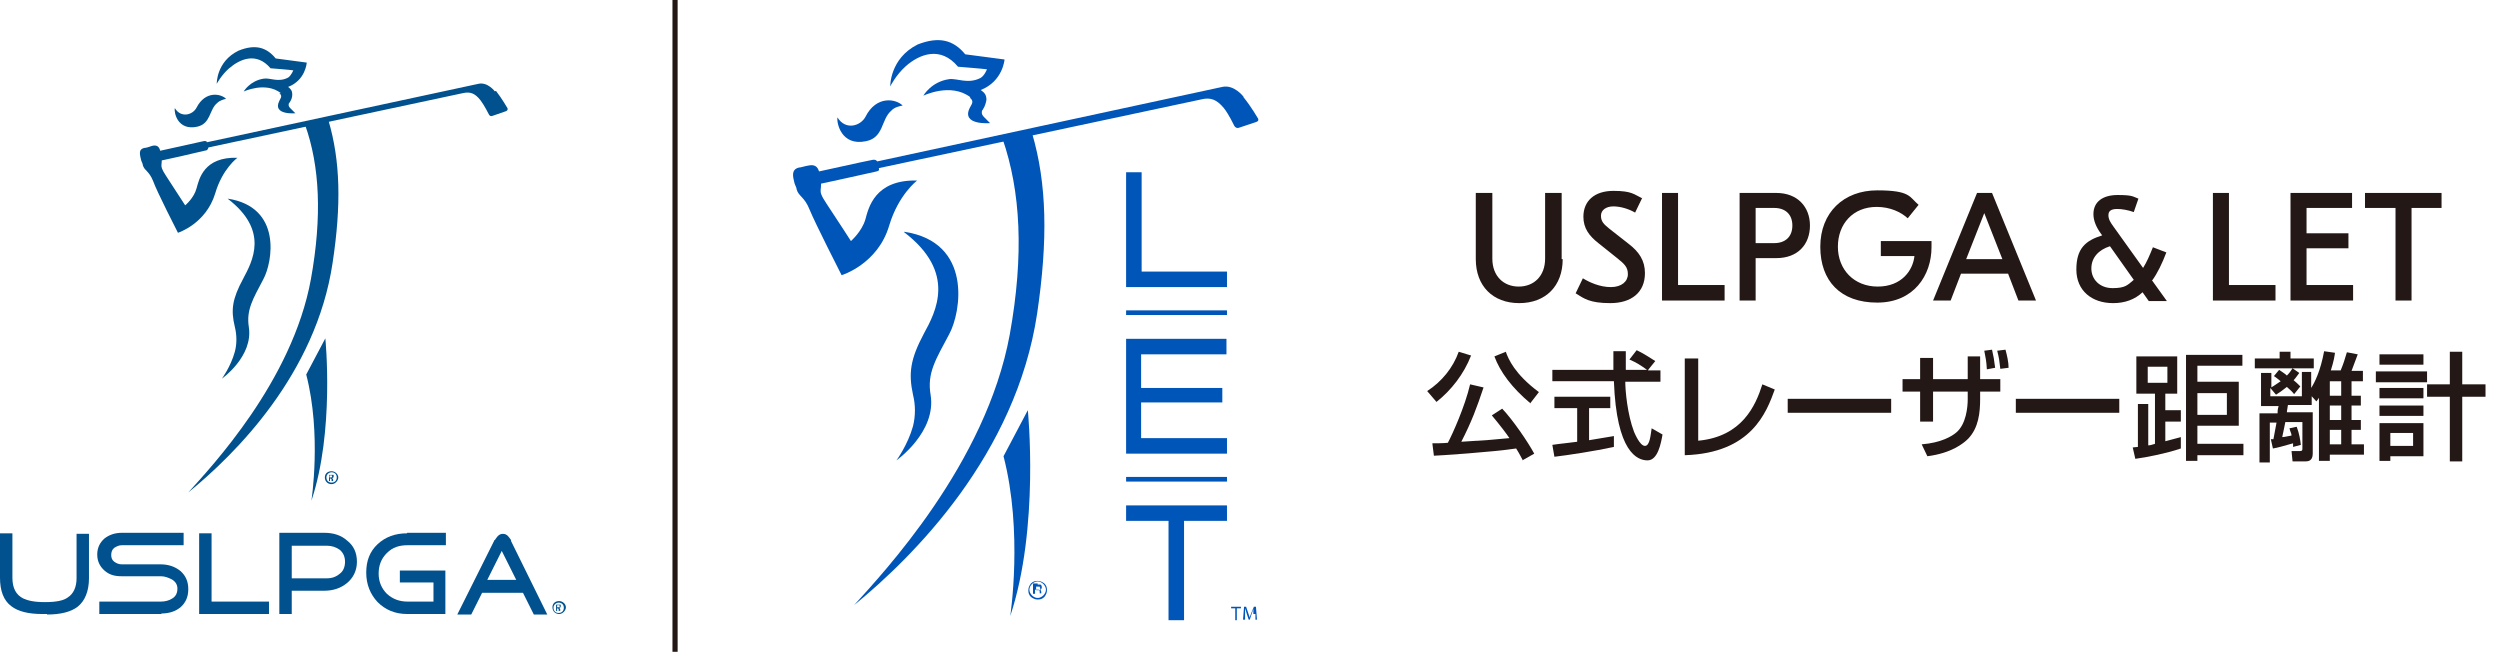 <?xml version="1.0" encoding="UTF-8"?>
<svg id="b" xmlns="http://www.w3.org/2000/svg" version="1.1" viewBox="0 0 483.3 126">
  <defs>
    <style>
      .cls-1, .cls-2, .cls-3, .cls-4, .cls-5 {
        stroke-width: 0px;
      }

      .cls-1, .cls-5 {
        fill: #00518e;
      }

      .cls-2, .cls-4 {
        fill: #0055b8;
      }

      .cls-2, .cls-5 {
        fill-rule: evenodd;
      }

      .cls-3 {
        fill: #231815;
      }
    </style>
  </defs>
  <g id="c">
    <path class="cls-1" d="M38.5,103.1v15.6h13.5v-2.4h-11.1v-13.2h-2.4Z"/>
    <path class="cls-1" d="M78.7,103.1c-2.3,0-4.2.7-5.7,2.1s-2.2,3.2-2.2,5.5.8,4.2,2.2,5.7c1.5,1.5,3.4,2.3,5.7,2.3h7.4v-8.4h-8.8v2.3h6.5v3.7h-5c-1.6,0-2.9-.5-4-1.5-1-1-1.6-2.3-1.6-3.9s.5-2.9,1.6-4,2.4-1.5,4-1.5h7.4v-2.4h-7.5Z"/>
    <path class="cls-1" d="M54,103.1v15.6h2.4v-4.5h6.3c1.7,0,3.2-.5,4.4-1.5s1.9-2.4,1.9-4.1-.6-3.1-1.9-4.1c-1.1-1-2.6-1.5-4.4-1.5h-8.7,0ZM56.4,105.5h6.8c1,0,1.8.3,2.5.8.7.6,1,1.4,1,2.3s-.3,1.8-1,2.3c-.7.6-1.5.9-2.5.9h-6.8v-6.4h0Z"/>
    <path class="cls-1" d="M95.5,104.4v.2s-6.8,13.6-7.1,14.2h2.7l2.1-4.2h7.9l2.1,4.2h2.6c-.3-.6-7-14.2-7-14.2v-.2c-.4-.5-.7-1.2-1.6-1.2s-1.3.9-1.6,1.3h0ZM97,106.5l2.8,5.6h-5.6s2.8-5.6,2.8-5.6Z"/>
    <path class="cls-1" d="M9.1,118.7h-1c-2.6,0-4.6-.5-5.9-1.5C.7,116.1,0,114.2,0,111.7v-8.6h2.4v8.6c0,2,.7,3.3,2.1,4,.9.4,2,.7,4.2.7s3.6-.3,4.4-.9c1.1-.7,1.7-2,1.7-3.7v-8.6h2.4v8.6c0,2.5-.8,4.4-2.2,5.5-1.3,1-3.3,1.5-5.9,1.5h0Z"/>
    <path class="cls-1" d="M31.2,118.7h-12v-2.4h11.9c.8,0,1.6-.2,2.2-.6.7-.4,1-1.1,1-1.9s-.4-1.4-1.1-1.8c-.6-.3-1.3-.6-2.1-.6h-7.6c-1.4,0-2.4-.3-3.3-1.1-.9-.8-1.4-1.8-1.4-3.1s.5-2.3,1.4-3.1c.9-.7,2-1.1,3.4-1.1h11.9v2.4h-11.9c-.6,0-1,.2-1.5.5-.4.3-.6.8-.6,1.4s.2,1,.6,1.3.9.5,1.4.5h7.5c1.5,0,2.8.4,3.9,1.3,1,.9,1.5,2,1.5,3.5s-.5,2.6-1.5,3.5c-1,.8-2.2,1.2-3.7,1.2h0Z"/>
    <path class="cls-1" d="M108.1,116.2c.7,0,1.3.6,1.3,1.2s-.6,1.3-1.3,1.3-1.3-.5-1.3-1.3.6-1.2,1.3-1.2h0ZM108,116.5c-.5,0-1,.4-1,1s.4,1,1,1,1-.4,1-1-.4-1-1-1h0ZM107.8,118.1h-.3v-1.2h.9s0,.2,0,.3,0,.3-.3.3h0c0,0,.2.2.2.3v.3h-.3v-.3c0,0,0-.2-.3-.2h0v.5h.1ZM107.9,117.4h0c.2,0,.3,0,.3-.2s0-.2-.3-.2,0,0-.2,0v.4h0Z"/>
    <path class="cls-5" d="M62.9,65.5s1.8,17.9-2.7,31.3c0,0,2-12.8-1-24.4l3.7-7h0Z"/>
    <path class="cls-1" d="M60.1,54c-3.6,19.7-19.3,36.3-23.7,41.2h0c9.1-7.4,24.7-22.9,27.9-44.4,1.7-11.2,1.5-19.7-.8-27.5l-4.5.9c2.8,7.9,3.3,17.6,1.1,29.8Z"/>
    <path class="cls-5" d="M44,38.4c8.1,6.2,4.8,12.1,3,15.5-2.1,3.9-2.4,6-1.6,9.3.4,1.6.4,3.3,0,4.8-.8,2.9-2.5,5.2-2.5,5.2h0s6.1-4.3,5.2-10c-.5-3.3.8-5.4,2.8-9.2,1.8-3.3,3.7-14-6.9-15.6h0Z"/>
    <path class="cls-5" d="M27.6,31.8c-.1-.4-.3-.6-.4-1.2-.3-1.2-.2-1.8.7-2,.3,0,1-.2,1.5-.4.8-.2,1.4,0,1.6,1.1.8,3.1-.6,2.1,1.1,4.7,1.7,2.6,3.7,5.7,3.7,5.7,0,0,1.7-1.4,2.2-3.3.5-1.8,1.4-6.1,7.9-5.9,0,0-2.9,2.1-4.3,6.9-1.8,5.9-7.2,7.6-7.2,7.6,0,0-4.1-8-4.8-10-.8-2-1.7-2-2-3.1h0Z"/>
    <path class="cls-5" d="M95.7,17.7s-1.4-1.9-3.2-1.5l-52.5,11.3c0-.2-.3-.3-.7-.2-.9.2-9,2-9.5,2.1-.6.1,0,1.9.4,1.8.5,0,8.8-1.9,9.5-2.1.4,0,.5-.3.6-.6l49.2-10.5c1.4-.3,2.3,0,3.4,1.4.7.9,1.6,2.7,1.6,2.7,0,0,.2.5.7.3l2.6-.9c.5-.2.3-.6.3-.6,0,0-1.1-1.9-2.2-3.3h-.2Z"/>
    <path class="cls-5" d="M42,19.9c.5-.5,1.3-.7,1.7-.8-1-1-4-1.6-5.7,1.7-.7,1.4-3,2.1-4.2.1-.2.8.5,4.4,4.3,3.6,2.7-.6,2.3-3.3,3.9-4.6Z"/>
    <path class="cls-5" d="M54,18c.7.6.2,1,0,1.5-1.4,2.8,3.1,2.4,3.1,2.4l-.9-.9c-.3-.3-.4-.5-.4-.7s0-.3.2-.5c.4-.6.5-1.1.5-1.5,0-.8-.3-1.1-.8-1.5h0c3.4-1.3,3.6-4.7,3.6-4.7l-6-.8c-1.8-2.2-4-2.8-7.2-1.5-4.3,2.1-4.2,6.4-4.2,6.4,0,0,.9-1.7,2.4-3,2.1-1.8,5.3-3.2,8,0,0,0,3.9.3,4.4.4,0,0-.4,1-1,1.4-1.9,1-3.5,0-4.7.2-2.7.4-3.9,2.5-3.9,2.5,0,0,4.2-2,7.2.3h-.3Z"/>
    <path class="cls-1" d="M64.1,91.1c.7,0,1.3.6,1.3,1.2s-.6,1.3-1.3,1.3-1.3-.5-1.3-1.3.6-1.2,1.3-1.2h0ZM64.1,91.3c-.5,0-1,.4-1,1s.4,1,1,1,1-.4,1-1-.4-1-1-1h0ZM63.9,93h-.3v-1.2h.9s0,.2,0,.3,0,.3-.3.3h0c0,0,.2.2.2.3v.3h-.3v-.3c0,0,0-.2-.3-.2h0v.5h.1ZM63.9,92.3h0c.2,0,.3,0,.3-.2s0-.2-.3-.2,0,0-.2,0v.4h.1Z"/>
    <rect class="cls-3" x="130" y="0" width="1" height="126"/>
    <g id="d">
      <path class="cls-2" d="M198.7,79.3s2.3,22.7-3.4,39.8c0,0,2.5-16.3-1.3-30.9l4.7-8.9Z"/>
      <path class="cls-4" d="M195.2,64.7c-4.6,25-24.5,46.1-30.1,52.3h0c11.5-9.4,31.3-29.1,35.4-56.4,2.1-14.2,1.9-25.1-1-34.9l-5.7,1.1c3.5,10.1,4.2,22.4,1.4,37.9Z"/>
      <path class="cls-2" d="M174.8,44.9c10.2,7.8,6.1,15.4,3.8,19.6-2.6,4.9-3,7.6-2.1,11.8.5,2,.5,4.1,0,6.1-1,3.6-3.2,6.6-3.2,6.6h0s7.8-5.5,6.6-12.7c-.7-4.2,1-6.8,3.6-11.7,2.3-4.2,4.6-17.8-8.7-19.8h0Z"/>
      <path class="cls-2" d="M154,36.5c-.1-.5-.4-.8-.5-1.5-.4-1.5-.2-2.3.9-2.6.4,0,1.2-.3,1.9-.4,1-.2,1.8,0,2.1,1.4,1,4-.8,2.7,1.4,6s4.7,7.2,4.7,7.2c0,0,2.1-1.8,2.8-4.2.6-2.2,1.8-7.7,10-7.5,0,0-3.6,2.7-5.4,8.7-2.2,7.5-9.2,9.6-9.2,9.6,0,0-5.2-10.2-6.2-12.7s-2.1-2.5-2.5-3.9h0Z"/>
      <path class="cls-2" d="M240.4,18.7s-1.8-2.4-4.1-1.9l-66.7,14.4c-.2-.2-.4-.4-.9-.3-1.2.2-11.4,2.5-12.1,2.6-.7.2,0,2.4.5,2.3.6,0,11.1-2.4,12.1-2.6s.7-.4.7-.7l62.4-13.3c1.7-.4,2.9,0,4.3,1.7.9,1.1,2,3.4,2,3.4,0,0,.3.6.9.4l3.3-1.1c.7-.2.4-.7.4-.7,0,0-1.4-2.4-2.8-4.1h0Z"/>
      <path class="cls-2" d="M172.3,21.4c.6-.7,1.7-.9,2.2-1-1.3-1.3-5.1-2-7.2,2.2-.9,1.7-3.8,2.7-5.4.1-.2,1,.7,5.6,5.5,4.6,3.5-.7,2.9-4.2,4.9-5.9Z"/>
      <path class="cls-2" d="M187.5,18.9c.9.7.3,1.3,0,1.9-1.8,3.5,3.9,3,3.9,3l-1.1-1.1c-.3-.3-.5-.6-.5-.9s0-.4.2-.6c.5-.8.6-1.4.7-1.9,0-1-.4-1.4-1.1-1.9h0c4.3-1.7,4.6-5.9,4.6-5.9l-7.6-1c-2.3-2.8-5.1-3.5-9.2-1.9-5.4,2.7-5.3,8.1-5.3,8.1,0,0,1.1-2.2,3-3.9,2.6-2.3,6.7-4,10.1.1,0,0,5,.4,5.6.5,0,0-.5,1.3-1.3,1.7-2.4,1.2-4.5,0-6,.2-3.5.5-5,3.2-5,3.2,0,0,5.3-2.6,9.1.3h0Z"/>
      <path class="cls-4" d="M201.9,115.4c-.4.4-.8.5-1.3.5s-.9-.2-1.3-.5c-.4-.4-.5-.8-.5-1.3s.2-.9.5-1.3c.4-.4.8-.5,1.3-.5s.9.2,1.3.5c.4.4.5.8.5,1.3s-.2.9-.5,1.3ZM199.5,112.9c-.3.3-.5.7-.5,1.1s.2.8.5,1.1c.3.3.7.5,1.1.5s.8-.2,1.1-.5.5-.7.5-1.1-.2-.8-.5-1.1c-.3-.3-.7-.5-1.1-.5s-.8.2-1.1.5ZM200.6,113h.5c.2,0,.3.3.3.5s0,.3-.2.4h-.3c.2,0,.3,0,.3.2s.1.2.1.3h0v.3h0c0,0-.3,0-.3,0h0v-.2c0-.2,0-.4-.2-.5h-.7v.8h-.4v-2h.9ZM201,113.4h-.7v.7h.6c.1,0,.2-.2.2-.3s0-.2-.1-.3h0Z"/>
      <path class="cls-4" d="M217.7,55.5v-22.2h3v19.2h16.5v3h-19.5Z"/>
      <polygon class="cls-4" points="220.6 84.7 220.6 77.8 236.3 77.8 236.3 75 220.6 75 220.6 68.5 237.1 68.5 237.1 65.5 217.7 65.5 217.7 87.7 237.2 87.7 237.2 84.7 220.6 84.7"/>
      <path class="cls-4" d="M225.9,119.9v-19.2h-8.2v-3h19.5v3h-8.3v19.2s-3,0-3,0Z"/>
      <rect class="cls-4" x="217.7" y="60" width="19.5" height=".9"/>
      <rect class="cls-4" x="217.7" y="92.2" width="19.5" height=".9"/>
      <path class="cls-4" d="M238.8,117.6h-.8v-.3h1.9v.3h-.8v2.3h-.3v-2.3h0Z"/>
      <path class="cls-4" d="M242.3,118.7v-1.1h0c0,.3-.2.6-.3,1l-.4,1.2h-.2l-.4-1.2c-.1-.4-.2-.7-.3-1h0v2.2h-.4l.2-2.5h.4l.4,1.2c.1.3.2.6.3.9h0c0-.3.2-.5.3-.9l.5-1.2h.4l.2,2.5h-.3v-1.1h-.4Z"/>
    </g>
  </g>
  <g>
    <path class="cls-3" d="M302.1,50.1c0,5.2-3.3,8.5-8.4,8.5s-8.4-3.3-8.4-8.5v-12.8h3.2v12.7c0,3.4,2.2,5.4,5.1,5.4s5.1-2,5.1-5.4v-12.7h3.2v12.8Z"/>
    <path class="cls-3" d="M317.5,38.2l-1.4,2.9c-1.2-.7-2.8-1.2-4.2-1.2s-2.4.7-2.4,1.8.5,1.6,1.6,2.5l3.7,2.9c2.1,1.6,3.2,3.3,3.2,5.7,0,3.8-2.7,5.8-6.7,5.8s-5.1-.9-6.7-1.9l1.4-2.9c1.3.8,3.3,1.7,5.4,1.7s3.3-1.1,3.3-2.5-.7-2-2.2-3.2l-3.5-2.8c-1.8-1.4-2.9-2.9-2.9-5.1,0-3.1,2.2-5,5.8-5s4,.7,5.5,1.4Z"/>
    <path class="cls-3" d="M324.4,55.1h9v3h-12.1v-20.8h3.1v17.9Z"/>
    <path class="cls-3" d="M349.9,43.6c0,3.6-2.3,6.3-6.5,6.3h-4v8.2h-3.1v-20.8h7.1c4.1,0,6.5,2.7,6.5,6.3ZM346.5,43.6c0-2.2-1.4-3.4-3.5-3.4h-3.6v6.8h3.6c2.1,0,3.5-1.2,3.5-3.4Z"/>
    <path class="cls-3" d="M373.4,46.6v1.2c0,5.4-3.4,10.7-10.5,10.7s-11-4.2-11-10.8,4.5-10.9,11-10.9,6.2,1.3,8,2.8l-2.1,2.6c-1.3-1.2-3.4-2.2-6-2.2-4.6,0-7.5,3.3-7.5,7.7s3.1,7.7,7.7,7.7,6.8-3.1,7.1-5.9h-6.5v-2.9h9.9Z"/>
    <path class="cls-3" d="M388.2,52.9h-9.1l-2,5.2h-3.4l8.5-20.8h2.9l8.5,20.8h-3.4l-2-5.2ZM387.1,50.1l-3.5-8.9-3.5,8.9h6.9Z"/>
    <path class="cls-3" d="M416.1,54.3l2.8,3.9h-3.5l-1.2-1.7c-1.5,1.4-3.4,2.1-5.7,2.1-4.1,0-7.1-2.4-7.1-6.5s1.8-5.6,5-6.6l-.3-.4c-.8-1.1-1.4-2.4-1.4-3.7,0-2.4,1.8-3.7,4.7-3.7s2.9.3,4,.7l-.9,2.6c-1.1-.4-2.3-.6-3.2-.6-1.2,0-1.7.4-1.7,1.2s.4,1.4.9,2.1l5.8,8.1c.7-1.1,1.3-2.5,1.9-4l2.6,1c-.8,2.1-1.7,4-2.8,5.5ZM412.5,54.1l-4.6-6.5c-2.2.7-3.6,2.2-3.6,4.3s1.6,3.8,4.1,3.8,2.9-.6,4.1-1.6Z"/>
    <path class="cls-3" d="M430.9,55.1h9v3h-12.1v-20.8h3.1v17.9Z"/>
    <path class="cls-3" d="M454.9,55.2v2.9h-12.1v-20.8h11.9v2.9h-8.8v4.9h8.1v2.9h-8.1v7.1h9Z"/>
    <path class="cls-3" d="M472.1,40.2h-5.9v17.9h-3.1v-17.9h-5.9v-2.9h14.8v2.9Z"/>
    <path class="cls-3" d="M284.4,68.7c-1.4,3.6-3.8,6.7-6.7,9l-1.8-2.1c2.8-1.8,5-4.5,6.1-7.6l2.3.7ZM294.4,89c-.4-.7-.6-1.2-1.3-2.3-4.5.7-15.3,1.4-15.9,1.4l-.3-2.4c.5,0,2.1,0,3-.1.9-1.7,3.3-7,4.3-11.3l2.6.6c-1.3,3.9-2.3,6.6-4.3,10.5,5-.3,6.3-.4,9.3-.7-.6-.9-1.5-2.1-3.4-4.4l2-1.3c2,2.1,4.9,6.3,6.2,8.7l-2.3,1.3ZM295.9,78c-3.6-3-5.9-6.1-7-9.1l2.2-.9c.5,1.4,1.7,4.3,6.4,7.8l-1.7,2.2Z"/>
    <path class="cls-3" d="M318.6,71.6h2.4v2.2h-6.8c0,1.7.4,6.3,1.7,9.7.1.2,1.1,2.7,2.1,2.7s1.1-2.3,1.3-3.4l2.1,1.2c-.3,1.7-.9,5-2.9,5s-6-1.6-6.5-15.3h-11.9v-2.2h11.8c0-.5,0-3,0-3.6h2.4c0,1.4,0,2.7,0,3.6h4.1c-1.1-.8-2-1.4-3.4-2l1.4-1.8c1.1.5,2.5,1.4,3.6,2.1l-1.3,1.6ZM300.1,86c1.2-.2,4.3-.5,4.8-.6v-6.5h-4.4v-2.2h10.8v2.2h-4.1v6.2c2.6-.4,4-.7,4.8-.8v2.1c-3.7.8-8.9,1.6-11.5,1.9l-.4-2.3Z"/>
    <path class="cls-3" d="M328.3,85.2c8.5-.8,11.1-6.8,12.4-10.9l2.4,1c-1.6,4.4-4.5,12.3-17.4,12.7v-18.7h2.6v15.9Z"/>
    <path class="cls-3" d="M365.6,77.1v2.7h-20v-2.7h20Z"/>
    <path class="cls-3" d="M380.3,68.9h2.5v4.4h3.9v2.4h-3.9v1.4c0,2.7-.3,5.6-2.3,7.7-.9.9-3.2,2.8-7.9,3.4l-1.1-2.3c3.8-.3,5.9-1.6,6.7-2.3,1.9-1.6,2.2-4.9,2.2-6.4v-1.5h-6.7v5.8h-2.5v-5.8h-3.4v-2.4h3.4v-4.1h2.5v4.1h6.7v-4.4ZM384.1,71.4c-.1-1.7-.2-2-.5-3.6l1.5-.2c.3,1.3.4,1.9.6,3.5l-1.6.3ZM386.7,71.3c-.2-1.7-.2-1.9-.6-3.5l1.6-.2c.3,1.1.6,2.4.6,3.5l-1.6.2Z"/>
    <path class="cls-3" d="M409.7,77.1v2.7h-20v-2.7h20Z"/>
    <path class="cls-3" d="M415.3,86.1c.3,0,.7-.1,1.3-.3v-9.7h-3.6v-7.2h7.9v7.2h-2.3v3.2h3v2.2h-3v3.8c1.9-.5,2.3-.6,3-.8v2.2c-2.6.9-6.5,1.7-8.8,2l-.5-2.2c.1,0,.8-.1,1-.1v-8.3h2v7.9ZM415.2,70.9v3.1h3.8v-3.1h-3.8ZM433.5,68.6v2.1h-8.7v3.1h8v8.5h-8v3.5h8.9v2.2h-8.9v1.1h-2.2v-20.5h10.9ZM424.8,76v4.2h5.7v-4.2h-5.7Z"/>
    <path class="cls-3" d="M438.9,75c.9-.5,1.5-1,2-1.3-.7-.6-.9-.7-1.3-1l1-1.2c.7.5,1.1.7,1.5,1.1.5-.5.7-.8,1.1-1.4h-7.3v-1.9h4.8v-1.3h2.1v1.3h4.5v1.9h-4.1l1.3.9c-.4.5-.7,1-1.1,1.4.5.4.8.7,1.3,1.2l-1.2,1.5c-.3-.4-.5-.6-1.4-1.4-1,.8-1.6,1.2-2.1,1.5l-1.1-1.3v1.6h6.1v-4.7h1.8v3.1c.7-1.1,1.8-3.3,2.5-7.1l2.1.3c-.1.7-.2,1.5-.8,3.4h1.9c.5-1.2.8-2.1,1.2-3.5l2.1.4c-.2.5-.9,2.4-1.2,3.2h2.2v2h-2.2v2.8h1.8v1.9h-1.8v2.8h1.8v1.9h-1.8v2.8h2.4v2h-6.6v1.2h-2.1v-12.2c-.1.2-.2.3-.5.7l-.9-1v1.7h-4.6c0,.2-.2,1.1-.2,1.4h5v8c0,1.4-.9,1.5-1.4,1.5h-2.5l-.2-2h1.6c.5,0,.5-.2.5-.5v-5.1h-3.3c-.2.9-.3,1.6-.6,2.9.4,0,1.2-.2,1.8-.3,0-.4-.2-.6-.4-1.4l1.4-.3c.5,1.3.7,2.6.8,3.5l-1.5.4c0-.3,0-.5,0-.7-2.5.7-2.8.8-3.9,1l-.4-1.8c.2,0,.3,0,.5,0,.2-1,.4-2.1.6-3.2h-1.3v7.7h-2v-9.5h3.5c0-.7.1-1.1.2-1.4h-3.4v-6.4h2v3.1ZM450.4,73.7v2.8h2.2v-2.8h-2.2ZM450.4,78.4v2.8h2.2v-2.8h-2.2ZM450.4,83.1v2.8h2.2v-2.8h-2.2Z"/>
    <path class="cls-3" d="M459.3,71.8h9.9v2.1h-9.9v-2.1ZM460,68.5h8.5v2h-8.5v-2ZM460,75h8.5v2h-8.5v-2ZM460,78.4h8.5v2h-8.5v-2ZM460,81.8h8.5v6.4h-6.4v.9h-2.1v-7.4ZM462.1,83.7v2.5h4.4v-2.5h-4.4ZM476,74.3h4.5v2.4h-4.5v12.5h-2.4v-12.5h-4.4v-2.4h4.4v-6.3h2.4v6.3Z"/>
  </g>
</svg>